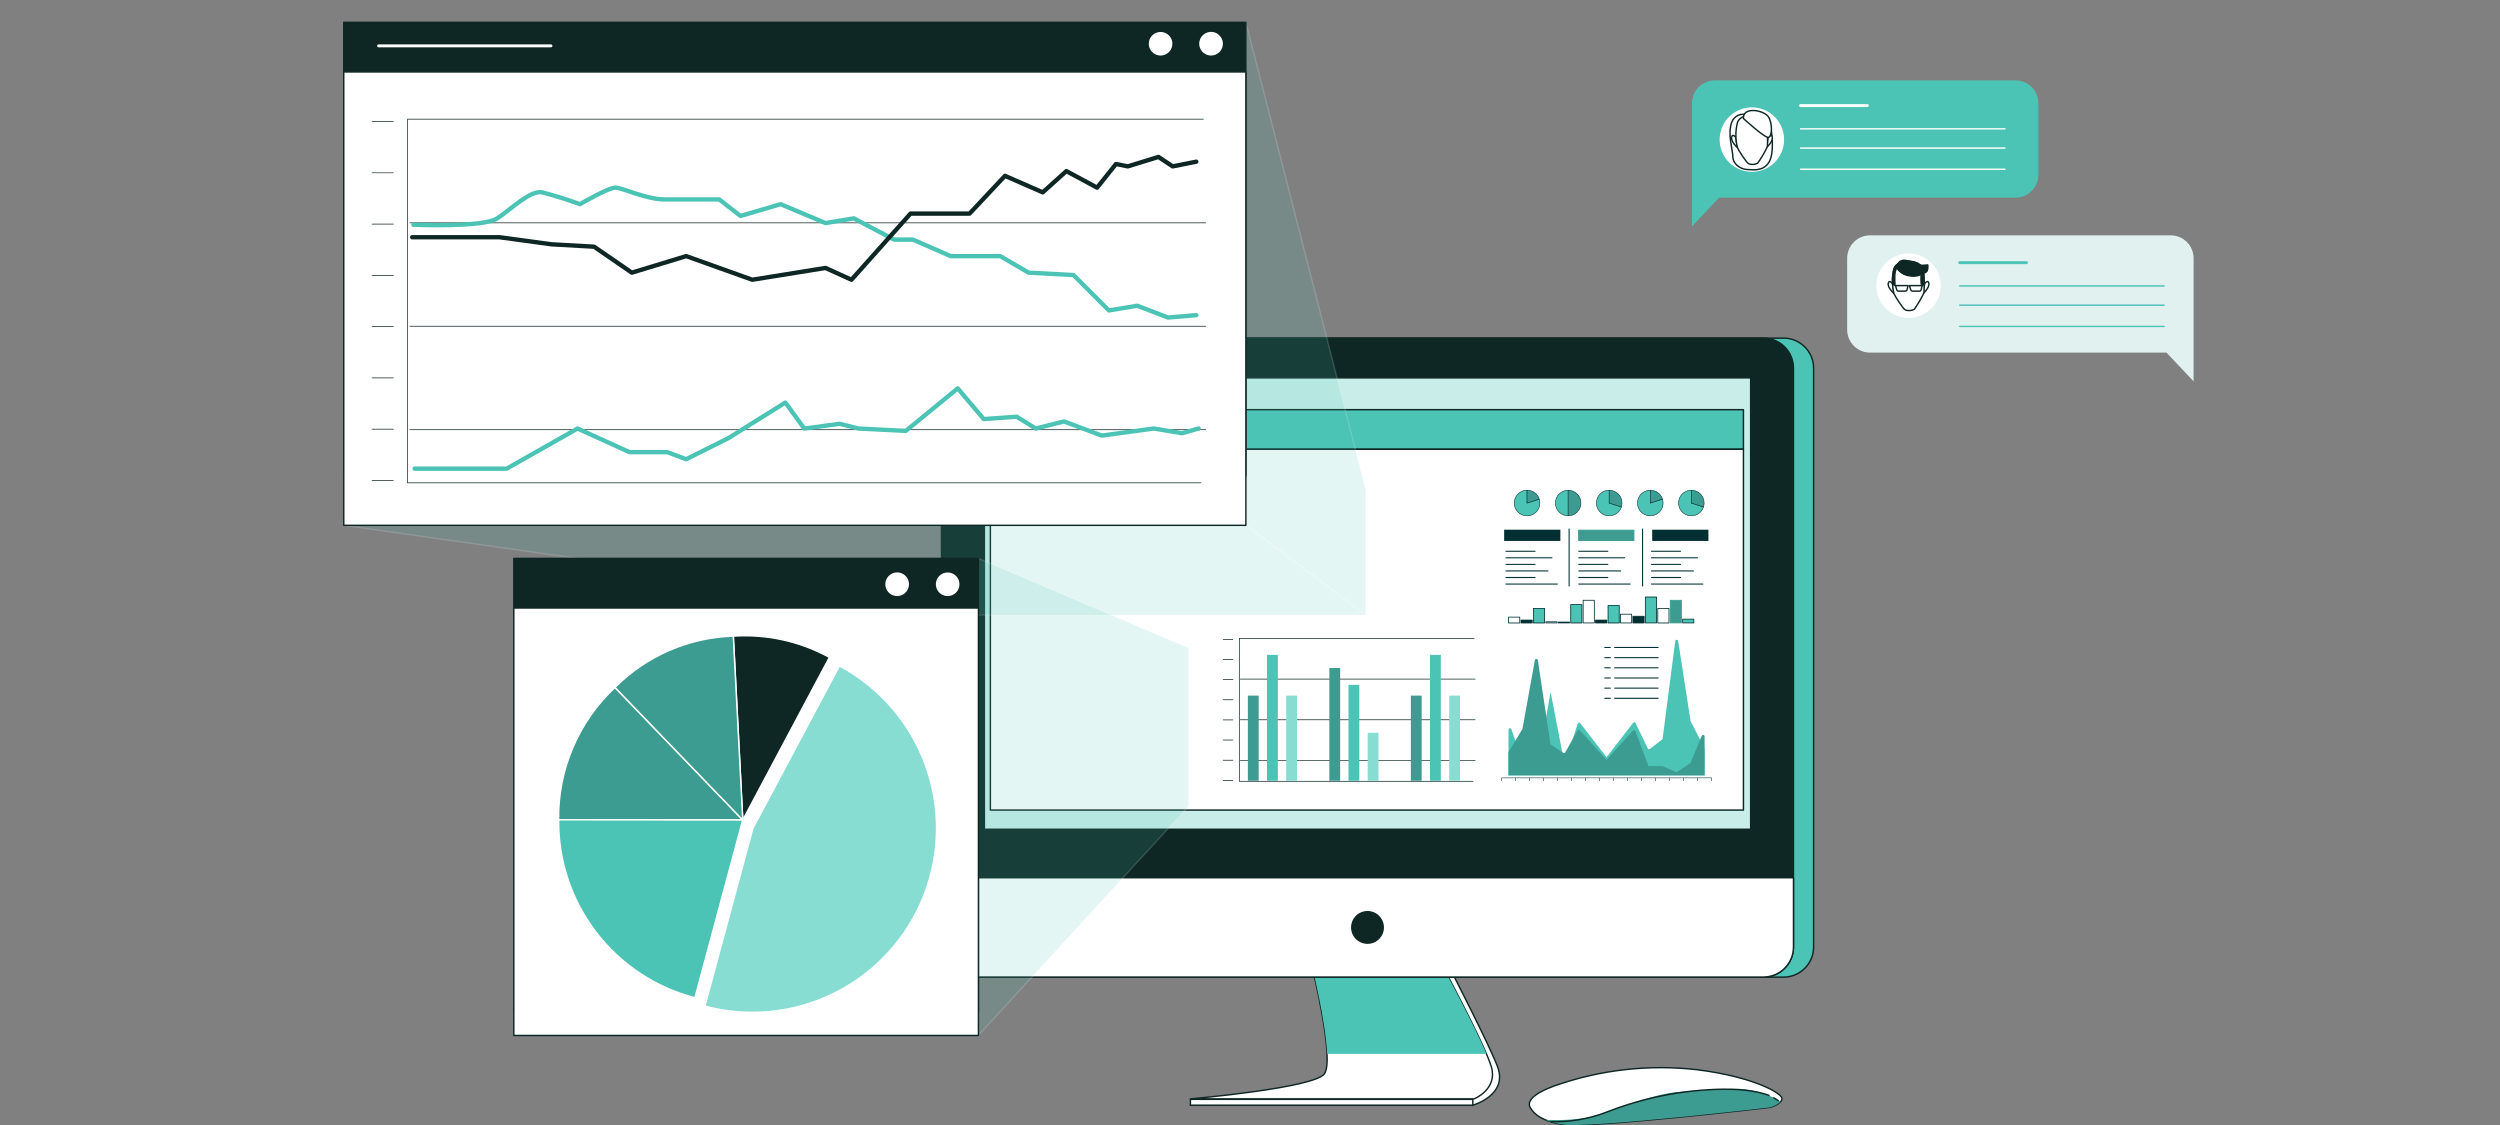 <?xml version="1.0" encoding="UTF-8"?> <svg xmlns="http://www.w3.org/2000/svg" width="560" height="252" viewBox="0 0 560 252" fill="none"><rect x="0" y="0" width="560" height="252" fill="#808080" stroke="none"/><g clip-path="url(#clip0_1717_1153)"><path d="M295.356 216.865C295.356 216.865 300.117 237.21 298.03 240.559C295.341 244.931 266.656 247.565 266.656 247.565H329.905C329.905 247.565 337.839 245.343 335.459 238.972C333.61 234.036 324.763 216.865 324.763 216.865H295.356Z" fill="white" stroke="#0F2724" stroke-width="0.326" stroke-linecap="round" stroke-linejoin="round"></path><path d="M293.976 216.865C293.976 216.865 299.022 237.385 296.65 240.559C294.277 243.733 266.656 246.153 266.656 246.153H330.198C330.198 246.153 335.546 243.994 334.062 238.972C332.579 233.949 323.374 216.865 323.374 216.865H293.976Z" fill="white" stroke="#0F2724" stroke-width="0.326" stroke-linecap="round" stroke-linejoin="round"></path><g style="mix-blend-mode:multiply"><path d="M323.367 216.865H294.008C294.008 216.865 296.991 229.021 297.285 236.067H332.992C330.064 229.291 323.367 216.865 323.367 216.865Z" fill="#4BC3B5"></path></g><path d="M329.905 246.258H266.656V247.567H329.905V246.258Z" fill="white" stroke="#0F2724" stroke-width="0.326" stroke-linecap="round" stroke-linejoin="round"></path><path d="M399.518 75.737H222.135C218.419 75.737 215.406 78.75 215.406 82.466V212.145C215.406 215.861 218.419 218.873 222.135 218.873H399.518C403.234 218.873 406.246 215.861 406.246 212.145V82.466C406.246 78.75 403.234 75.737 399.518 75.737Z" fill="#4BC3B5" stroke="#0F2724" stroke-width="0.326" stroke-linecap="round" stroke-linejoin="round"></path><path d="M395.01 75.737H217.627C213.911 75.737 210.898 78.75 210.898 82.466V212.145C210.898 215.861 213.911 218.873 217.627 218.873H395.01C398.726 218.873 401.739 215.861 401.739 212.145V82.466C401.739 78.75 398.726 75.737 395.01 75.737Z" fill="#0F2724" stroke="#0F2724" stroke-width="0.326" stroke-linecap="round" stroke-linejoin="round"></path><path d="M210.898 196.617H401.739V212.13C401.739 213.914 401.03 215.626 399.768 216.888C398.506 218.15 396.794 218.858 395.01 218.858H217.627C215.843 218.858 214.131 218.15 212.869 216.888C211.607 215.626 210.898 213.914 210.898 212.13V196.617Z" fill="white" stroke="#0F2724" stroke-width="0.326" stroke-linecap="round" stroke-linejoin="round"></path><path d="M392.146 84.64H220.5V185.761H392.146V84.64Z" fill="#C9EDE9" stroke="#0F2724" stroke-width="0.326" stroke-linecap="round" stroke-linejoin="round"></path><path d="M309.843 207.742C309.843 207.045 309.636 206.363 309.249 205.784C308.861 205.204 308.311 204.753 307.666 204.486C307.022 204.22 306.313 204.15 305.63 204.287C304.946 204.424 304.318 204.76 303.826 205.253C303.334 205.747 302.999 206.375 302.864 207.059C302.729 207.743 302.799 208.452 303.067 209.096C303.335 209.739 303.788 210.289 304.368 210.675C304.949 211.061 305.631 211.266 306.328 211.265C306.79 211.265 307.248 211.174 307.675 210.997C308.102 210.819 308.49 210.56 308.816 210.233C309.143 209.905 309.402 209.517 309.578 209.089C309.754 208.662 309.844 208.204 309.843 207.742Z" fill="#0F2724" stroke="#0F2724" stroke-width="0.326" stroke-linecap="round" stroke-linejoin="round"></path><path d="M390.53 91.765H221.844V100.628H390.53V91.765Z" fill="#4BC3B5" stroke="#0F2724" stroke-width="0.326" stroke-linecap="round" stroke-linejoin="round"></path><path d="M249.671 100.637L247.656 95.162H221.844V100.637V107.897V181.453H390.53V100.637H249.671Z" fill="white" stroke="#0F2724" stroke-width="0.326" stroke-linecap="round" stroke-linejoin="round"></path><path d="M342.963 248.344C342.963 248.344 344.05 250.97 350.041 251.883C356.031 252.795 396.435 248.066 396.435 248.066C396.435 248.066 398.975 247.431 399.157 246.162C399.34 244.892 392.619 241.171 380.185 239.623C369.365 238.381 358.404 239.624 348.136 243.257C340.424 246.074 342.963 248.344 342.963 248.344Z" fill="white" stroke="#0F2724" stroke-width="0.326" stroke-linecap="round" stroke-linejoin="round"></path><g style="mix-blend-mode:multiply"><path d="M389.456 243.893C386.758 243.893 380.656 244.178 375.689 244.607C370.722 245.035 362.494 248.154 357.955 249.709C353.416 251.264 346.18 250.851 346.18 250.851C347.417 251.355 348.713 251.701 350.036 251.883C356.027 252.787 396.431 248.066 396.431 248.066C397.317 247.845 398.134 247.409 398.811 246.797C396.248 244.94 391.662 243.893 389.456 243.893Z" fill="#3C9C91"></path></g><path d="M397.32 245.916C397.674 246.102 398.011 246.317 398.328 246.559" stroke="#0F2724" stroke-width="0.326" stroke-linecap="round" stroke-linejoin="round"></path><path d="M347.414 251.248C351.624 251.373 355.818 250.664 359.753 249.162C368.099 245.876 376.969 244.121 385.938 243.98C391.151 243.94 394.341 244.655 396.253 245.377" stroke="#0F2724" stroke-width="0.326" stroke-linecap="round" stroke-linejoin="round"></path><path d="M330.201 143H277.609V175.009H329.955" stroke="#0F2724" stroke-width="0.163" stroke-linecap="round" stroke-linejoin="round"></path><path d="M277.836 152.125H330.428" stroke="#0F2724" stroke-width="0.163" stroke-linecap="round" stroke-linejoin="round"></path><path d="M277.836 161.227H330.428" stroke="#0F2724" stroke-width="0.163" stroke-linecap="round" stroke-linejoin="round"></path><path d="M277.836 170.329H330.428" stroke="#0F2724" stroke-width="0.163" stroke-linecap="round" stroke-linejoin="round"></path><path d="M276.158 143.216H274" stroke="#0F2724" stroke-width="0.163" stroke-linecap="round" stroke-linejoin="round"></path><path d="M276.158 147.722H274" stroke="#0F2724" stroke-width="0.163" stroke-linecap="round" stroke-linejoin="round"></path><path d="M276.158 152.236H274" stroke="#0F2724" stroke-width="0.163" stroke-linecap="round" stroke-linejoin="round"></path><path d="M276.158 156.752H274" stroke="#0F2724" stroke-width="0.163" stroke-linecap="round" stroke-linejoin="round"></path><path d="M276.158 161.259H274" stroke="#0F2724" stroke-width="0.163" stroke-linecap="round" stroke-linejoin="round"></path><path d="M276.158 165.773H274" stroke="#0F2724" stroke-width="0.163" stroke-linecap="round" stroke-linejoin="round"></path><path d="M276.158 170.289H274" stroke="#0F2724" stroke-width="0.163" stroke-linecap="round" stroke-linejoin="round"></path><path d="M276.158 174.796H274" stroke="#0F2724" stroke-width="0.163" stroke-linecap="round" stroke-linejoin="round"></path><path d="M281.944 155.816H279.523V174.884H281.944V155.816Z" fill="#3C9C91"></path><path d="M286.233 146.69H283.812V174.883H286.233V146.69Z" fill="#4BC3B5"></path><path d="M290.529 155.816H288.109V174.884H290.529V155.816Z" fill="#88DDD3"></path><path d="M300.194 149.643H297.773V174.883H300.194V149.643Z" fill="#3C9C91"></path><path d="M304.483 153.403H302.062V174.883H304.483V153.403Z" fill="#4BC3B5"></path><path d="M308.787 164.14H306.367V174.883H308.787V164.14Z" fill="#88DDD3"></path><path d="M318.451 155.816H316.031V174.884H318.451V155.816Z" fill="#3C9C91"></path><path d="M322.74 146.69H320.32V174.883H322.74V146.69Z" fill="#4BC3B5"></path><path d="M327.045 155.816H324.625V174.884H327.045V155.816Z" fill="#88DDD3"></path><path opacity="0.15" d="M279.086 117.674L305.921 137.757V109.716L279.086 5V117.674Z" fill="#4BC3B5" stroke="white" stroke-width="0.326" stroke-linecap="round" stroke-linejoin="round"></path><path opacity="0.15" d="M305.911 137.758H218.628L77 117.675H279.076L305.911 137.758Z" fill="#4BC3B5" stroke="white" stroke-width="0.326" stroke-linecap="round" stroke-linejoin="round"></path><path d="M279.076 5H77V106.566H279.076V5Z" fill="#0F2724" stroke="#0F2724" stroke-width="0.326" stroke-linecap="round" stroke-linejoin="round"></path><path d="M84.797 10.269H123.416" stroke="white" stroke-width="0.652" stroke-linecap="round" stroke-linejoin="round"></path><path d="M273.925 9.792C273.925 9.267 273.77 8.755 273.478 8.319C273.187 7.883 272.772 7.543 272.288 7.343C271.803 7.142 271.27 7.09 270.755 7.193C270.241 7.296 269.769 7.549 269.398 7.921C269.028 8.292 268.776 8.765 268.675 9.28C268.574 9.794 268.627 10.327 268.829 10.812C269.031 11.296 269.372 11.709 269.809 11.999C270.245 12.29 270.759 12.444 271.283 12.442C271.631 12.442 271.975 12.373 272.296 12.24C272.617 12.107 272.909 11.912 273.154 11.665C273.4 11.419 273.594 11.127 273.727 10.805C273.859 10.484 273.926 10.139 273.925 9.792Z" fill="white"></path><path d="M262.613 9.792C262.611 9.269 262.455 8.759 262.164 8.326C261.872 7.892 261.459 7.555 260.976 7.356C260.493 7.157 259.962 7.106 259.45 7.209C258.938 7.312 258.468 7.564 258.099 7.934C257.73 8.304 257.48 8.775 257.378 9.287C257.277 9.799 257.33 10.33 257.53 10.812C257.73 11.295 258.069 11.707 258.503 11.997C258.938 12.287 259.448 12.442 259.97 12.442C260.318 12.442 260.662 12.373 260.983 12.24C261.304 12.107 261.596 11.911 261.842 11.665C262.087 11.419 262.282 11.127 262.414 10.805C262.546 10.484 262.614 10.139 262.613 9.792Z" fill="white"></path><path d="M279.076 16.109H77V117.675H279.076V16.109Z" fill="white" stroke="#0F2724" stroke-width="0.326" stroke-linecap="round" stroke-linejoin="round"></path><path d="M269.553 26.693H91.281V108.152H269.021" stroke="#0F2724" stroke-width="0.163" stroke-linecap="round" stroke-linejoin="round"></path><path d="M91.82 49.911H270.084" stroke="#0F2724" stroke-width="0.163" stroke-linecap="round" stroke-linejoin="round"></path><path d="M91.82 73.081H270.084" stroke="#0F2724" stroke-width="0.163" stroke-linecap="round" stroke-linejoin="round"></path><path d="M91.82 96.25H270.084" stroke="#0F2724" stroke-width="0.163" stroke-linecap="round" stroke-linejoin="round"></path><path d="M88.105 27.217H83.344" stroke="#0F2724" stroke-width="0.163" stroke-linecap="round" stroke-linejoin="round"></path><path d="M88.105 38.707H83.344" stroke="#0F2724" stroke-width="0.163" stroke-linecap="round" stroke-linejoin="round"></path><path d="M88.105 50.196H83.344" stroke="#0F2724" stroke-width="0.163" stroke-linecap="round" stroke-linejoin="round"></path><path d="M88.105 61.678H83.344" stroke="#0F2724" stroke-width="0.163" stroke-linecap="round" stroke-linejoin="round"></path><path d="M88.105 73.169H83.344" stroke="#0F2724" stroke-width="0.163" stroke-linecap="round" stroke-linejoin="round"></path><path d="M88.105 84.649H83.344" stroke="#0F2724" stroke-width="0.163" stroke-linecap="round" stroke-linejoin="round"></path><path d="M88.105 96.139H83.344" stroke="#0F2724" stroke-width="0.163" stroke-linecap="round" stroke-linejoin="round"></path><path d="M88.105 107.628H83.344" stroke="#0F2724" stroke-width="0.163" stroke-linecap="round" stroke-linejoin="round"></path><path d="M92.609 50.34C92.609 50.34 108.209 51.022 111.383 48.912C114.557 46.801 118.794 42.564 121.437 43.088C124.301 43.829 127.127 44.713 129.903 45.738C129.903 45.738 136.251 42.032 137.838 42.032C139.425 42.032 144.709 44.675 148.947 44.675H161.111L165.871 48.38L174.862 45.738L184.915 49.967L191.263 48.912L200.253 53.673H204.49L212.949 57.37H224.057L230.405 61.076L240.459 61.607L248.394 69.542L254.741 68.479L261.621 71.129L267.969 70.598" stroke="#4BC3B5" stroke-width="0.978" stroke-linecap="round" stroke-linejoin="round"></path><path d="M92.336 53.141H111.911L123.551 54.727L133.073 55.259L141.532 61.075L153.704 57.37L168.51 62.662L184.911 60.02L190.728 62.662L203.955 47.848H217.182L225.117 39.389L233.576 43.087L238.868 38.326L245.748 42.032L249.977 36.739L252.619 37.271L259.499 35.152L262.673 37.271L267.965 36.216" stroke="#0F2724" stroke-width="0.978" stroke-linecap="round" stroke-linejoin="round"></path><path d="M92.867 104.978H113.498L129.367 95.988L141.008 101.281H149.466L153.703 102.868L163.225 98.107L175.921 90.172L180.15 95.988L188.085 94.933L192.314 95.988L202.899 96.52L214.532 86.998L220.356 93.87L227.759 93.346L231.988 95.988L238.336 94.401L246.803 97.575L258.443 95.988L264.791 97.043L268.488 95.988" stroke="#4BC3B5" stroke-width="0.978" stroke-linecap="round" stroke-linejoin="round"></path><path opacity="0.15" d="M219.156 125.086L266.233 145.161V180.606L219.156 231.936V125.086Z" fill="#4BC3B5" stroke="white" stroke-width="0.326" stroke-linecap="round" stroke-linejoin="round"></path><path d="M219.167 125.086H115.094V226.652H219.167V125.086Z" fill="#0F2724" stroke="#0F2724" stroke-width="0.326" stroke-linecap="round" stroke-linejoin="round"></path><path d="M219.167 136.195H115.094V231.945H219.167V136.195Z" fill="white" stroke="#0F2724" stroke-width="0.326" stroke-linecap="round" stroke-linejoin="round"></path><path d="M166.381 183.676L125.12 183.637C125.05 178.089 126.136 172.588 128.308 167.483C130.48 162.378 133.691 157.781 137.737 153.984L166.381 183.676Z" fill="#3C9C91" stroke="white" stroke-width="0.326" stroke-miterlimit="10"></path><path d="M166.372 183.676L155.66 223.501C146.851 221.219 139.06 216.054 133.528 208.829C127.995 201.605 125.041 192.736 125.135 183.637L166.372 183.676Z" fill="#4BC3B5" stroke="white" stroke-width="0.326" stroke-miterlimit="10"></path><path d="M168.642 185.553L188.043 149.156C196.958 153.94 203.804 161.833 207.281 171.334C210.757 180.835 210.622 191.283 206.9 200.691C203.179 210.099 196.13 217.811 187.094 222.363C178.059 226.914 167.666 227.987 157.891 225.378L168.642 185.553Z" fill="#88DDD3" stroke="white" stroke-width="0.326" stroke-miterlimit="10"></path><path d="M166.384 183.676L164.266 142.487C171.746 141.987 179.213 143.639 185.785 147.248L166.384 183.676Z" fill="#0F2724" stroke="white" stroke-width="0.326" stroke-miterlimit="10"></path><path d="M166.379 183.676L152.068 168.83L137.758 153.984C144.8 146.909 154.282 142.795 164.26 142.486L166.379 183.676Z" fill="#3C9C91" stroke="white" stroke-width="0.326" stroke-miterlimit="10"></path><path d="M214.917 130.877C214.917 130.354 214.762 129.843 214.472 129.409C214.182 128.974 213.769 128.636 213.286 128.436C212.803 128.236 212.272 128.183 211.76 128.285C211.247 128.387 210.776 128.639 210.407 129.008C210.037 129.378 209.786 129.849 209.684 130.361C209.582 130.874 209.634 131.405 209.834 131.888C210.034 132.371 210.373 132.783 210.807 133.074C211.242 133.364 211.753 133.519 212.275 133.519C212.622 133.519 212.966 133.451 213.286 133.318C213.607 133.185 213.898 132.99 214.143 132.745C214.389 132.5 214.583 132.208 214.716 131.888C214.849 131.567 214.917 131.224 214.917 130.877Z" fill="white"></path><path d="M203.613 130.877C203.615 130.352 203.46 129.839 203.17 129.402C202.88 128.965 202.467 128.625 201.982 128.423C201.498 128.221 200.965 128.167 200.451 128.269C199.936 128.37 199.463 128.622 199.092 128.992C198.72 129.363 198.467 129.835 198.364 130.349C198.261 130.863 198.313 131.397 198.513 131.881C198.714 132.366 199.054 132.78 199.49 133.072C199.926 133.364 200.438 133.519 200.963 133.519C201.664 133.519 202.337 133.241 202.834 132.746C203.331 132.25 203.611 131.578 203.613 130.877Z" fill="white"></path><path d="M486.206 52.715H418.895C417.535 52.715 416.23 53.255 415.268 54.217C414.306 55.179 413.766 56.484 413.766 57.844V73.86C413.766 75.221 414.306 76.525 415.268 77.487C416.23 78.449 417.535 78.99 418.895 78.99H485.298L491.368 85.422V57.844C491.368 57.168 491.234 56.498 490.974 55.874C490.715 55.25 490.334 54.683 489.854 54.206C489.374 53.729 488.805 53.352 488.179 53.096C487.553 52.84 486.883 52.711 486.206 52.715Z" fill="#E0F1EF"></path><path d="M427.517 71.224C431.504 71.224 434.737 67.992 434.737 64.004C434.737 60.017 431.504 56.784 427.517 56.784C423.529 56.784 420.297 60.017 420.297 64.004C420.297 67.992 423.529 71.224 427.517 71.224Z" fill="white"></path><path d="M431.143 63.504C431.143 63.504 431.947 62.499 432.068 63.504C432.188 64.509 430.781 65.78 430.781 65.78L431.143 63.504Z" fill="white" stroke="#0F2724" stroke-width="0.326" stroke-linecap="round" stroke-linejoin="round"></path><path d="M423.891 63.504C423.891 63.504 423.135 62.499 422.966 63.504C422.798 64.509 424.293 65.78 424.293 65.78L423.891 63.504Z" fill="white" stroke="#0F2724" stroke-width="0.326" stroke-linecap="round" stroke-linejoin="round"></path><path d="M427.77 58.528C427.77 58.528 424.916 58.311 424.256 60.208C423.8 62.038 423.8 63.951 424.256 65.78C424.474 66.359 426.307 69.221 426.813 69.438C427.136 69.547 427.477 69.59 427.817 69.565C428.156 69.54 428.487 69.448 428.791 69.294C429.016 68.996 430.841 66.287 430.986 65.338C431.046 63.939 431.019 62.537 430.906 61.141C430.879 60.649 430.715 60.174 430.43 59.771C430.146 59.369 429.753 59.055 429.298 58.866C428.81 58.671 428.294 58.557 427.77 58.528Z" fill="white" stroke="#0F2724" stroke-width="0.326" stroke-linecap="round" stroke-linejoin="round"></path><path d="M430.908 61.141C430.882 60.649 430.717 60.174 430.433 59.771C430.148 59.369 429.756 59.055 429.3 58.866C428.813 58.671 428.297 58.557 427.773 58.528C427.773 58.528 424.919 58.311 424.259 60.208C423.949 61.294 423.838 62.427 423.93 63.553C424.074 63.722 424.549 64.236 424.476 63.593C424.396 62.789 424.308 60.562 424.903 60.056C425.497 59.549 425.57 59.131 426.414 59.806C427.258 60.482 427.17 61.069 428.022 60.61C428.874 60.152 429.035 59.268 429.791 59.605C430.547 59.943 430.297 61.535 430.297 62.299C430.297 63.063 430.297 64.486 430.796 63.81C430.893 63.67 430.969 63.515 431.021 63.352C430.989 62.62 430.949 61.784 430.908 61.141Z" fill="#0F2724" stroke="#0F2724" stroke-width="0.326" stroke-linecap="round" stroke-linejoin="round"></path><path d="M424.898 60.055C425.222 60.53 425.643 60.93 426.134 61.228C426.625 61.526 427.174 61.715 427.745 61.783C428.287 61.894 428.847 61.895 429.39 61.784C429.933 61.674 430.448 61.455 430.904 61.14C430.904 61.14 431.821 61.14 431.821 60.055C431.821 58.969 432.126 59.428 430.567 59.428C429.007 59.428 425.317 56.517 424.898 60.055Z" fill="#0F2724" stroke="#0F2724" stroke-width="0.326" stroke-linecap="round" stroke-linejoin="round"></path><path d="M427.408 63.972H424.57L424.876 64.912C424.905 65.001 424.96 65.078 425.035 65.133C425.111 65.188 425.201 65.217 425.294 65.218H426.757C426.856 65.217 426.951 65.183 427.028 65.122C427.105 65.061 427.16 64.976 427.183 64.88L427.408 63.972Z" fill="white" stroke="#0F2724" stroke-width="0.326" stroke-linecap="round" stroke-linejoin="round"></path><path d="M430.541 63.972H427.703L428.009 64.912C428.037 65.001 428.093 65.078 428.168 65.133C428.243 65.188 428.334 65.217 428.427 65.218H429.922C430.021 65.219 430.117 65.185 430.195 65.124C430.272 65.063 430.326 64.977 430.348 64.88L430.541 63.972Z" fill="white" stroke="#0F2724" stroke-width="0.326" stroke-linecap="round" stroke-linejoin="round"></path><path d="M438.977 58.842H453.931" stroke="#4BC3B5" stroke-width="0.652" stroke-linecap="round" stroke-linejoin="round"></path><path d="M438.977 64.052H484.748" stroke="#4BC3B5" stroke-width="0.326" stroke-linecap="round" stroke-linejoin="round"></path><path d="M438.977 68.361H484.748" stroke="#4BC3B5" stroke-width="0.326" stroke-linecap="round" stroke-linejoin="round"></path><path d="M438.977 73.122H484.748" stroke="#4BC3B5" stroke-width="0.326" stroke-linecap="round" stroke-linejoin="round"></path><path d="M451.473 18H384.138C382.775 18 381.468 18.541 380.505 19.505C379.541 20.468 379 21.775 379 23.138V50.715L385.07 44.283H451.473C452.833 44.283 454.138 43.742 455.1 42.78C456.062 41.819 456.602 40.514 456.602 39.153V23.138C456.603 22.463 456.472 21.795 456.214 21.172C455.957 20.549 455.579 19.982 455.103 19.505C454.626 19.028 454.061 18.649 453.438 18.391C452.815 18.133 452.147 18 451.473 18Z" fill="#4BC3B5"></path><path d="M393.615 38.394C397.547 37.733 400.199 34.01 399.538 30.078C398.877 26.145 395.154 23.493 391.222 24.154C387.289 24.815 384.637 28.538 385.298 32.471C385.959 36.403 389.683 39.055 393.615 38.394Z" fill="white"></path><path d="M391.516 25.79C391.175 25.651 390.808 25.583 390.439 25.589C390.07 25.595 389.706 25.676 389.369 25.826C389.032 25.976 388.729 26.193 388.478 26.463C388.226 26.733 388.032 27.051 387.906 27.398C386.918 30.011 388.156 33.613 388.156 35.101C388.156 36.588 389.651 37.842 391.267 37.963C392.883 38.084 394.998 38.333 396.236 36.355C397.474 34.377 396.984 30.019 396.485 27.511C395.987 25.002 393.253 25.662 391.516 25.79Z" fill="white" stroke="#0F2724" stroke-width="0.326" stroke-linecap="round" stroke-linejoin="round"></path><path d="M396.065 30.773C396.065 30.773 396.869 29.76 396.998 30.773C397.126 31.787 395.703 33.049 395.703 33.049L396.065 30.773Z" fill="white" stroke="#0F2724" stroke-width="0.326" stroke-linecap="round" stroke-linejoin="round"></path><path d="M388.805 30.773C388.805 30.773 388.05 29.76 387.881 30.773C387.712 31.787 389.175 33.049 389.175 33.049L388.805 30.773Z" fill="white" stroke="#0F2724" stroke-width="0.326" stroke-linecap="round" stroke-linejoin="round"></path><path d="M392.692 25.798C392.692 25.798 389.838 25.581 389.178 27.478C388.722 29.307 388.722 31.221 389.178 33.05C389.395 33.629 391.229 36.491 391.735 36.708C392.058 36.816 392.399 36.859 392.739 36.834C393.078 36.81 393.409 36.717 393.713 36.563C393.938 36.266 395.763 33.556 395.916 32.608C395.968 31.208 395.941 29.807 395.835 28.411C395.807 27.919 395.641 27.445 395.356 27.043C395.072 26.641 394.681 26.327 394.227 26.135C393.737 25.939 393.219 25.825 392.692 25.798Z" fill="white" stroke="#0F2724" stroke-width="0.326" stroke-linecap="round" stroke-linejoin="round"></path><path d="M390.518 26.537C390.518 26.537 395.133 30.774 396.058 30.774C396.982 30.774 397.103 27.655 396.114 26.159C395.125 24.664 390.39 23.788 390.518 26.537Z" fill="white" stroke="#0F2724" stroke-width="0.326" stroke-linecap="round" stroke-linejoin="round"></path><path d="M403.328 23.65H418.283" stroke="white" stroke-width="0.652" stroke-linecap="round" stroke-linejoin="round"></path><path d="M403.328 28.86H449.1" stroke="white" stroke-width="0.326" stroke-linecap="round" stroke-linejoin="round"></path><path d="M403.328 33.162H449.1" stroke="white" stroke-width="0.326" stroke-linecap="round" stroke-linejoin="round"></path><path d="M403.328 37.922H449.1" stroke="white" stroke-width="0.326" stroke-linecap="round" stroke-linejoin="round"></path><path d="M337.344 123.479H343.852" stroke="#022F32" stroke-width="0.241" stroke-linecap="round" stroke-linejoin="round"></path><path d="M337.344 124.952H347.637" stroke="#022F32" stroke-width="0.241" stroke-linecap="round" stroke-linejoin="round"></path><path d="M337.344 126.42H343.852" stroke="#022F32" stroke-width="0.241" stroke-linecap="round" stroke-linejoin="round"></path><path d="M337.344 127.888H346.732" stroke="#022F32" stroke-width="0.241" stroke-linecap="round" stroke-linejoin="round"></path><path d="M337.344 129.36H343.852" stroke="#022F32" stroke-width="0.241" stroke-linecap="round" stroke-linejoin="round"></path><path d="M337.344 130.829H348.842" stroke="#022F32" stroke-width="0.241" stroke-linecap="round" stroke-linejoin="round"></path><path d="M353.641 123.479H360.148" stroke="#022F32" stroke-width="0.241" stroke-linecap="round" stroke-linejoin="round"></path><path d="M353.641 124.952H363.934" stroke="#022F32" stroke-width="0.241" stroke-linecap="round" stroke-linejoin="round"></path><path d="M353.641 126.42H360.148" stroke="#022F32" stroke-width="0.241" stroke-linecap="round" stroke-linejoin="round"></path><path d="M353.641 127.888H363.029" stroke="#022F32" stroke-width="0.241" stroke-linecap="round" stroke-linejoin="round"></path><path d="M353.641 129.36H360.148" stroke="#022F32" stroke-width="0.241" stroke-linecap="round" stroke-linejoin="round"></path><path d="M353.641 130.829H365.139" stroke="#022F32" stroke-width="0.241" stroke-linecap="round" stroke-linejoin="round"></path><path d="M369.938 123.479H376.445" stroke="#022F32" stroke-width="0.241" stroke-linecap="round" stroke-linejoin="round"></path><path d="M369.938 124.952H380.227" stroke="#022F32" stroke-width="0.241" stroke-linecap="round" stroke-linejoin="round"></path><path d="M369.938 126.42H376.445" stroke="#022F32" stroke-width="0.241" stroke-linecap="round" stroke-linejoin="round"></path><path d="M369.938 127.888H379.322" stroke="#022F32" stroke-width="0.241" stroke-linecap="round" stroke-linejoin="round"></path><path d="M369.938 129.36H376.445" stroke="#022F32" stroke-width="0.241" stroke-linecap="round" stroke-linejoin="round"></path><path d="M369.938 130.829H381.436" stroke="#022F32" stroke-width="0.241" stroke-linecap="round" stroke-linejoin="round"></path><path d="M349.525 118.651H336.93V121.171H349.525V118.651Z" fill="#022F32"></path><path d="M365.982 118.771V121.051H353.628V118.771H365.982Z" fill="#3C9C91" stroke="#3C9C91" stroke-width="0.241"></path><path d="M382.689 118.651H370.094V121.171H382.689V118.651Z" fill="#022F32"></path><path d="M351.484 118.504V131.253" stroke="#022F32" stroke-width="0.241" stroke-linecap="round" stroke-linejoin="round"></path><path d="M367.938 118.504V131.253" stroke="#022F32" stroke-width="0.241" stroke-linecap="round" stroke-linejoin="round"></path><path d="M342.06 112.68L344.786 111.794C344.961 112.332 344.972 112.911 344.818 113.456C344.664 114.002 344.352 114.489 343.921 114.857C343.49 115.225 342.96 115.457 342.397 115.523C341.835 115.59 341.265 115.488 340.76 115.231C340.255 114.974 339.838 114.573 339.561 114.079C339.284 113.584 339.16 113.019 339.204 112.454C339.248 111.889 339.459 111.35 339.81 110.905C340.16 110.46 340.635 110.129 341.173 109.954C341.459 109.859 341.759 109.812 342.06 109.815V112.68Z" fill="#4BC3B5" stroke="#022F32" stroke-width="0.121" stroke-miterlimit="10"></path><path d="M342.062 112.68V109.815C342.669 109.807 343.262 109.996 343.754 110.352C344.245 110.709 344.608 111.214 344.789 111.794L342.062 112.68Z" fill="#3C9C91" stroke="#022F32" stroke-width="0.121" stroke-miterlimit="10"></path><path d="M369.661 112.68L372.387 111.794C372.562 112.333 372.574 112.911 372.42 113.457C372.266 114.002 371.954 114.49 371.523 114.858C371.092 115.226 370.561 115.458 369.998 115.524C369.435 115.591 368.866 115.489 368.361 115.232C367.856 114.974 367.438 114.573 367.162 114.078C366.885 113.584 366.761 113.018 366.806 112.453C366.851 111.888 367.062 111.349 367.413 110.904C367.764 110.459 368.239 110.128 368.778 109.954C369.063 109.859 369.361 109.812 369.661 109.815V112.68Z" fill="#4BC3B5" stroke="#022F32" stroke-width="0.121" stroke-miterlimit="10"></path><path d="M369.664 112.679V109.814C370.271 109.806 370.864 109.994 371.356 110.351C371.847 110.707 372.21 111.213 372.39 111.793L369.664 112.679Z" fill="#3C9C91" stroke="#022F32" stroke-width="0.121" stroke-miterlimit="10"></path><path d="M351.271 112.68V115.545C350.512 115.545 349.783 115.243 349.245 114.706C348.708 114.168 348.406 113.44 348.406 112.68C348.406 111.92 348.708 111.191 349.245 110.654C349.783 110.116 350.512 109.814 351.271 109.814V112.68Z" fill="#4BC3B5" stroke="#022F32" stroke-width="0.121" stroke-miterlimit="10"></path><path d="M351.266 112.68V109.814C352.026 109.814 352.754 110.116 353.292 110.654C353.829 111.191 354.131 111.92 354.131 112.68C354.131 113.44 353.829 114.168 353.292 114.706C352.754 115.243 352.026 115.545 351.266 115.545V112.68Z" fill="#3C9C91" stroke="#022F32" stroke-width="0.121" stroke-miterlimit="10"></path><path d="M360.46 112.68L363.187 113.566C363.07 113.924 362.885 114.256 362.64 114.542C362.396 114.828 362.097 115.063 361.762 115.234C361.426 115.405 361.06 115.508 360.685 115.538C360.31 115.567 359.932 115.523 359.574 115.406C359.216 115.29 358.885 115.104 358.598 114.86C358.312 114.615 358.077 114.316 357.906 113.981C357.735 113.646 357.632 113.28 357.603 112.904C357.573 112.529 357.618 112.152 357.734 111.794C357.915 111.214 358.278 110.709 358.769 110.352C359.261 109.996 359.854 109.807 360.46 109.815V112.68Z" fill="#4BC3B5" stroke="#022F32" stroke-width="0.121" stroke-miterlimit="10"></path><path d="M360.461 112.68V109.814C360.838 109.814 361.211 109.888 361.559 110.031C361.907 110.175 362.223 110.386 362.489 110.652C362.756 110.918 362.967 111.234 363.111 111.582C363.256 111.93 363.33 112.303 363.33 112.68C363.331 112.981 363.283 113.28 363.187 113.566L360.461 112.68Z" fill="#3C9C91" stroke="#022F32" stroke-width="0.121" stroke-miterlimit="10"></path><path d="M378.859 112.68L381.585 113.566C381.469 113.924 381.283 114.256 381.039 114.542C380.794 114.828 380.495 115.063 380.16 115.234C379.825 115.405 379.459 115.508 379.083 115.538C378.708 115.567 378.331 115.523 377.973 115.406C377.615 115.29 377.283 115.104 376.997 114.86C376.711 114.615 376.475 114.316 376.304 113.981C376.134 113.646 376.03 113.28 376.001 112.904C375.972 112.529 376.016 112.152 376.133 111.794C376.314 111.214 376.677 110.709 377.168 110.352C377.659 109.996 378.252 109.807 378.859 109.815V112.68Z" fill="#4BC3B5" stroke="#022F32" stroke-width="0.121" stroke-miterlimit="10"></path><path d="M378.859 112.68V109.814C379.236 109.814 379.609 109.888 379.956 110.032C380.304 110.175 380.62 110.386 380.887 110.653C381.153 110.919 381.364 111.235 381.508 111.583C381.651 111.93 381.725 112.303 381.725 112.68C381.727 112.981 381.68 113.28 381.586 113.566L378.859 112.68Z" fill="#3C9C91" stroke="#022F32" stroke-width="0.121" stroke-miterlimit="10"></path><path d="M379.423 138.693H376.914V139.542H379.423V138.693Z" fill="#4BC3B5" stroke="#022F32" stroke-width="0.181" stroke-linecap="round" stroke-linejoin="round"></path><path d="M376.641 134.453H374.133V139.541H376.641V134.453Z" fill="#3C9C91" stroke="#3C9C91" stroke-width="0.181" stroke-linecap="round" stroke-linejoin="round"></path><path d="M373.852 136.28H371.344V139.544H373.852V136.28Z" fill="white" stroke="#022F32" stroke-width="0.181" stroke-linecap="round" stroke-linejoin="round"></path><path d="M371.071 133.735H368.562V139.541H371.071V133.735Z" fill="#4BC3B5" stroke="#022F32" stroke-width="0.181" stroke-linecap="round" stroke-linejoin="round"></path><path d="M368.282 138.044H365.773V139.546H368.282V138.044Z" fill="#022F32" stroke="#022F32" stroke-width="0.181" stroke-linecap="round" stroke-linejoin="round"></path><path d="M365.493 137.585H362.984V139.541H365.493V137.585Z" fill="white" stroke="#022F32" stroke-width="0.181" stroke-linecap="round" stroke-linejoin="round"></path><path d="M362.712 135.627H360.203V139.544H362.712V135.627Z" fill="#4BC3B5" stroke="#022F32" stroke-width="0.181" stroke-linecap="round" stroke-linejoin="round"></path><path d="M359.923 138.891H357.414V139.544H359.923V138.891Z" fill="#022F32" stroke="#022F32" stroke-width="0.181" stroke-linecap="round" stroke-linejoin="round"></path><path d="M357.133 134.453H354.625V139.541H357.133V134.453Z" fill="white" stroke="#022F32" stroke-width="0.181" stroke-linecap="round" stroke-linejoin="round"></path><path d="M354.352 135.433H351.844V139.545H354.352V135.433Z" fill="#4BC3B5" stroke="#022F32" stroke-width="0.181" stroke-linecap="round" stroke-linejoin="round"></path><path d="M351.563 139.347H349.055V139.542H351.563V139.347Z" fill="#022F32" stroke="#022F32" stroke-width="0.181" stroke-linecap="round" stroke-linejoin="round"></path><path d="M348.782 139.281H346.273V139.54H348.782V139.281Z" fill="white" stroke="#022F32" stroke-width="0.181" stroke-linecap="round" stroke-linejoin="round"></path><path d="M345.993 136.28H343.484V139.544H345.993V136.28Z" fill="#4BC3B5" stroke="#022F32" stroke-width="0.181" stroke-linecap="round" stroke-linejoin="round"></path><path d="M343.212 138.891H340.703V139.544H343.212V138.891Z" fill="#022F32" stroke="#022F32" stroke-width="0.181" stroke-linecap="round" stroke-linejoin="round"></path><path d="M340.423 138.238H337.914V139.545H340.423V138.238Z" fill="white" stroke="#022F32" stroke-width="0.181" stroke-linecap="round" stroke-linejoin="round"></path><path d="M336.328 174.245H383.398" stroke="#022F32" stroke-width="0.121" stroke-miterlimit="10"></path><path d="M336.328 174.245V174.942" stroke="#022F32" stroke-width="0.121" stroke-miterlimit="10"></path><path d="M339.469 174.245V174.942" stroke="#022F32" stroke-width="0.121" stroke-miterlimit="10"></path><path d="M342.602 174.245V174.942" stroke="#022F32" stroke-width="0.121" stroke-miterlimit="10"></path><path d="M345.742 174.245V174.942" stroke="#022F32" stroke-width="0.121" stroke-miterlimit="10"></path><path d="M348.883 174.245V174.942" stroke="#022F32" stroke-width="0.121" stroke-miterlimit="10"></path><path d="M352.023 174.245V174.942" stroke="#022F32" stroke-width="0.121" stroke-miterlimit="10"></path><path d="M355.156 174.245V174.942" stroke="#022F32" stroke-width="0.121" stroke-miterlimit="10"></path><path d="M358.297 174.245V174.942" stroke="#022F32" stroke-width="0.121" stroke-miterlimit="10"></path><path d="M361.438 174.245V174.942" stroke="#022F32" stroke-width="0.121" stroke-miterlimit="10"></path><path d="M364.57 174.245V174.942" stroke="#022F32" stroke-width="0.121" stroke-miterlimit="10"></path><path d="M367.711 174.245V174.942" stroke="#022F32" stroke-width="0.121" stroke-miterlimit="10"></path><path d="M370.844 174.245V174.942" stroke="#022F32" stroke-width="0.121" stroke-miterlimit="10"></path><path d="M373.984 174.245V174.942" stroke="#022F32" stroke-width="0.121" stroke-miterlimit="10"></path><path d="M377.125 174.245V174.942" stroke="#022F32" stroke-width="0.121" stroke-miterlimit="10"></path><path d="M380.266 174.245V174.942" stroke="#022F32" stroke-width="0.121" stroke-miterlimit="10"></path><path d="M383.398 174.245V174.942" stroke="#022F32" stroke-width="0.121" stroke-miterlimit="10"></path><path d="M337.898 173.677H381.83V167.606L378.721 161.597C378.701 161.555 378.687 161.51 378.679 161.464L375.917 143.641C375.917 143.553 375.882 143.468 375.819 143.405C375.757 143.343 375.672 143.308 375.583 143.308C375.495 143.308 375.41 143.343 375.347 143.405C375.285 143.468 375.249 143.553 375.249 143.641L372.437 165.399C372.424 165.503 372.371 165.598 372.291 165.666L369.583 167.752C369.544 167.781 369.498 167.801 369.451 167.809C369.403 167.818 369.353 167.816 369.307 167.803C369.26 167.789 369.217 167.765 369.181 167.733C369.145 167.7 369.117 167.66 369.099 167.614L366.37 161.985C366.349 161.932 366.315 161.886 366.271 161.851C366.227 161.816 366.174 161.794 366.117 161.786C366.061 161.779 366.004 161.787 365.953 161.81C365.901 161.832 365.856 161.868 365.823 161.914L363.002 165.565L359.864 169.613L356.726 165.565L353.96 161.998C353.923 161.948 353.873 161.91 353.816 161.888C353.758 161.866 353.695 161.861 353.635 161.875C353.575 161.888 353.52 161.918 353.477 161.963C353.433 162.007 353.404 162.062 353.392 162.123L350.471 171.232L347.333 154.996L344.195 172.851L341.057 170.423L338.554 163.371C338.412 162.953 337.903 163.087 337.903 163.521L337.898 173.677Z" fill="#4BC3B5"></path><path d="M381.83 173.691H337.898V168.487L341.003 163.321C341.025 163.286 341.039 163.246 341.045 163.204L343.807 147.878C343.822 147.8 343.864 147.729 343.925 147.679C343.987 147.628 344.064 147.601 344.143 147.601C344.223 147.601 344.299 147.628 344.361 147.679C344.422 147.729 344.464 147.8 344.479 147.878L347.287 166.589C347.305 166.682 347.359 166.764 347.438 166.818L350.146 168.621C350.185 168.647 350.228 168.665 350.274 168.673C350.321 168.681 350.368 168.68 350.413 168.669C350.459 168.658 350.502 168.637 350.539 168.609C350.576 168.581 350.607 168.545 350.63 168.504L353.355 163.663C353.381 163.617 353.418 163.577 353.463 163.547C353.508 163.518 353.559 163.499 353.613 163.494C353.666 163.488 353.72 163.495 353.771 163.514C353.821 163.534 353.865 163.565 353.901 163.605L356.726 166.735L359.864 170.215L363.002 166.735L365.765 163.668C365.804 163.625 365.854 163.592 365.909 163.574C365.964 163.556 366.023 163.552 366.081 163.563C366.138 163.573 366.191 163.599 366.236 163.636C366.281 163.673 366.315 163.722 366.336 163.776L369.257 171.608H372.395L375.533 173.002L378.671 170.916L381.175 164.853C381.202 164.777 381.256 164.714 381.326 164.674C381.397 164.635 381.479 164.622 381.558 164.637C381.637 164.653 381.708 164.696 381.757 164.759C381.807 164.823 381.833 164.902 381.83 164.982V173.691Z" fill="#3C9C91"></path><path d="M361.688 145.036H371.41" stroke="#022F32" stroke-width="0.241" stroke-linecap="round" stroke-linejoin="round"></path><path d="M361.688 147.314H371.41" stroke="#022F32" stroke-width="0.241" stroke-linecap="round" stroke-linejoin="round"></path><path d="M361.688 149.588H371.41" stroke="#022F32" stroke-width="0.241" stroke-linecap="round" stroke-linejoin="round"></path><path d="M361.688 151.866H371.41" stroke="#022F32" stroke-width="0.241" stroke-linecap="round" stroke-linejoin="round"></path><path d="M361.688 154.142H371.41" stroke="#022F32" stroke-width="0.241" stroke-linecap="round" stroke-linejoin="round"></path><path d="M361.688 156.42H371.41" stroke="#022F32" stroke-width="0.241" stroke-linecap="round" stroke-linejoin="round"></path><path d="M359.477 145.036H360.695" stroke="#022F32" stroke-width="0.241" stroke-linecap="round" stroke-linejoin="round"></path><path d="M359.477 147.314H360.695" stroke="#022F32" stroke-width="0.241" stroke-linecap="round" stroke-linejoin="round"></path><path d="M359.477 149.588H360.695" stroke="#022F32" stroke-width="0.241" stroke-linecap="round" stroke-linejoin="round"></path><path d="M359.477 151.866H360.695" stroke="#022F32" stroke-width="0.241" stroke-linecap="round" stroke-linejoin="round"></path><path d="M359.477 154.142H360.695" stroke="#022F32" stroke-width="0.241" stroke-linecap="round" stroke-linejoin="round"></path><path d="M359.477 156.42H360.695" stroke="#022F32" stroke-width="0.241" stroke-linecap="round" stroke-linejoin="round"></path></g><defs><clipPath id="clip0_1717_1153"><rect width="560" height="252" fill="white"></rect></clipPath></defs></svg> 